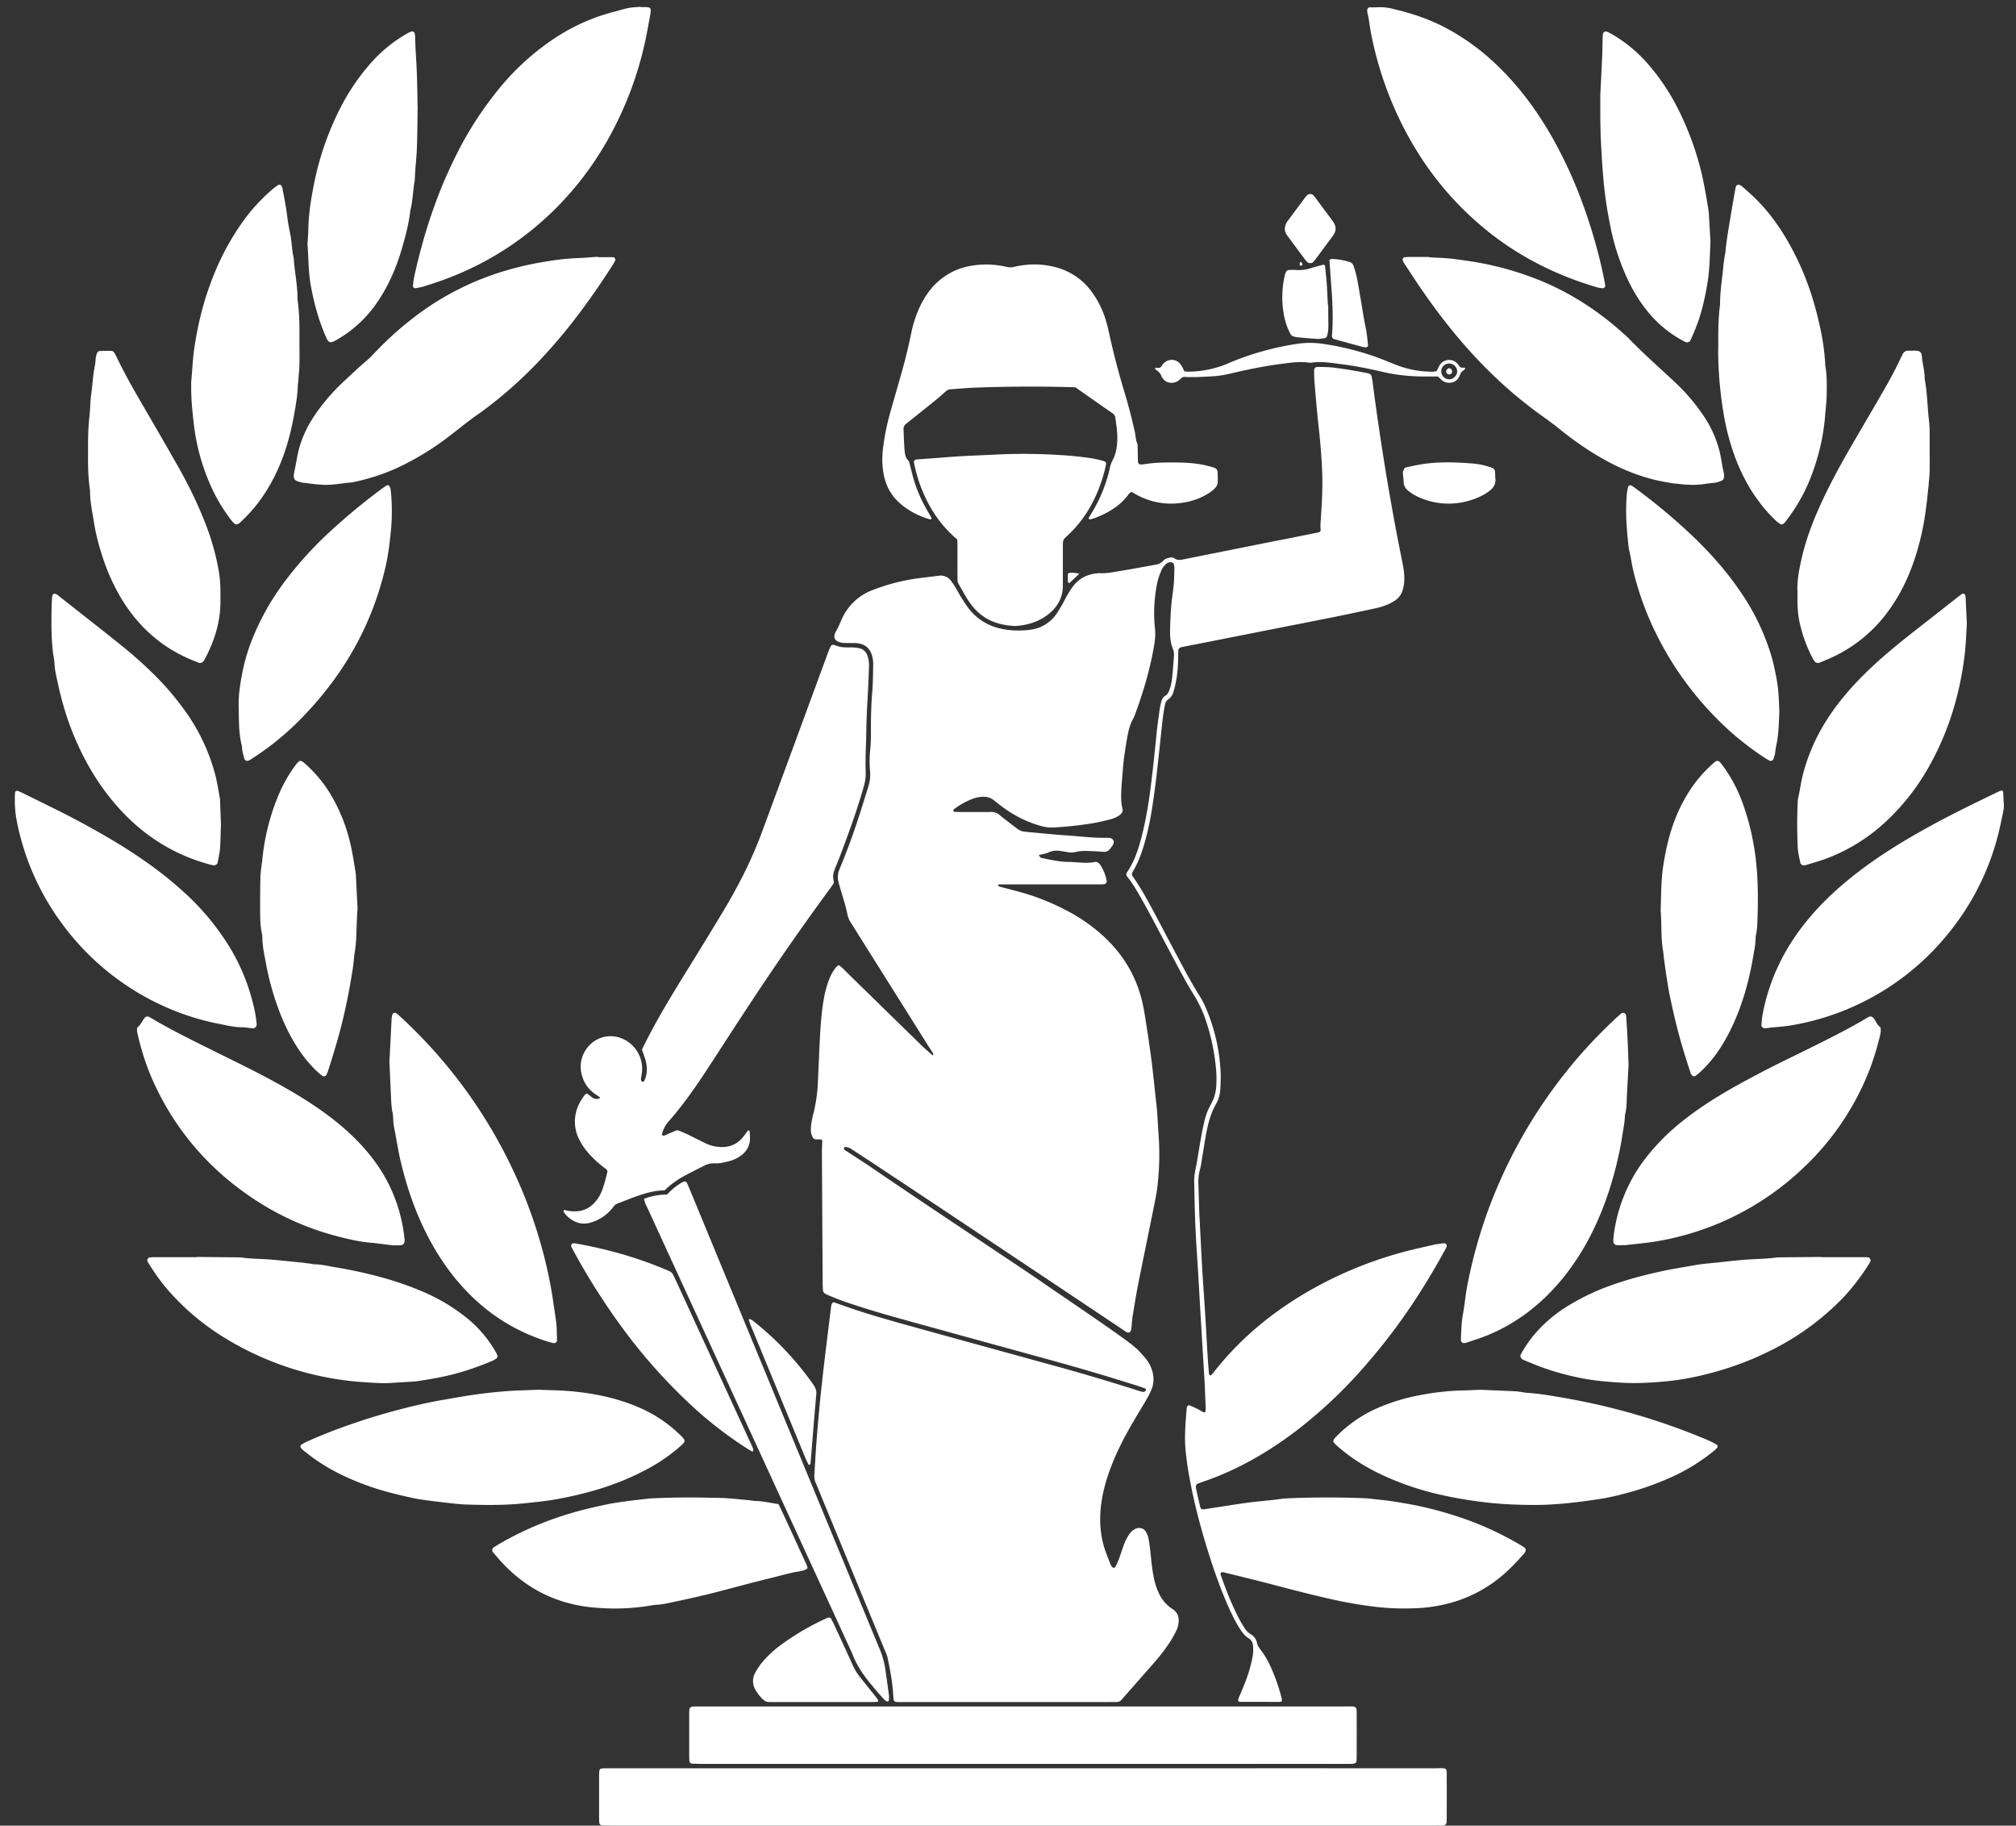 <svg xmlns="http://www.w3.org/2000/svg" width="74" height="67" viewBox="0 0 74 67"><rect x="0" y="0" width="74" height="67" fill="#333333" stroke="none"/><path fill="#fff" d="M55.971 56.806a2.895 2.895 0 00-.14-.092 11.647 11.647 0 00-2.103-.982 13.878 13.878 0 00-1.52-.434c-.34-.077-.683-.134-1.026-.189-.3-.047-.603-.074-.904-.11a2.811 2.811 0 00-.202-.014 33.467 33.467 0 00-2.765.002 3.089 3.089 0 00-.302.025c-.445.061-.894.09-1.34.154-.355.05-.71.11-1.065.162-.133.02-.266.044-.4.061-.09.012-.13-.013-.15-.093-.049-.207-.096-.416-.143-.624a.855.855 0 01-.012-.066c-.013-.088.01-.133.083-.161a4.27 4.27 0 01.19-.07c.34-.115.672-.25.999-.4.82-.377 1.584-.848 2.307-1.387a17.121 17.121 0 002.54-2.361 21.988 21.988 0 002.07-2.743c.347-.54.67-1.092.977-1.655.027-.05.058-.099.025-.157-.036-.06-.091-.047-.148-.037-.1.018-.201.022-.3.045-.47.106-.941.21-1.405.345-.919.268-1.804.618-2.653 1.06-1.576.82-2.95 1.888-4.048 3.296a1.668 1.668 0 01-.042.052c-.026.032-.076.055-.086.04-.012-.018-.029-.037-.03-.056a22.894 22.894 0 01-.05-.639c-.033-.55-.062-1.1-.096-1.65-.031-.505-.071-1.01-.1-1.514-.036-.618-.065-1.236-.097-1.853-.003-.068-.01-.135-.012-.202l-.035-1.146a1.61 1.61 0 01.053-.467c.041-.151.061-.308.087-.464.045-.266.083-.533.131-.798.075-.41.172-.813.385-1.18.096-.167.14-.356.15-.548.01-.191.02-.383.012-.573a6.75 6.75 0 00-.542-2.387 2.869 2.869 0 00-.215-.42c-.32-.503-.595-1.031-.875-1.557-.27-.506-.533-1.015-.805-1.52-.245-.455-.49-.911-.79-1.334-.018-.026-.023-.062-.035-.094.015-.032.026-.064.043-.092.17-.282.286-.585.383-.897.15-.484.252-.98.328-1.48.058-.377.11-.756.153-1.135.067-.57.124-1.14.186-1.71.032-.302.064-.604.128-.9a.283.283 0 01.122-.193.474.474 0 00.186-.274 3.92 3.92 0 00.102-.425c.052-.3.073-.603.072-.907 0-.067.004-.135.008-.202.002-.04.04-.084.082-.096.021-.005.042-.013.064-.017l1.092-.214 2.215-.438c.738-.146 1.477-.289 2.215-.438.54-.109 1.078-.222 1.615-.34.131-.028.26-.073.385-.123.093-.036.182-.086.267-.14a.688.688 0 00.297-.397c.024-.086.047-.174.053-.263a2.329 2.329 0 00-.035-.604c-.122-.617-.247-1.234-.358-1.853a96.014 96.014 0 01-.435-2.594 86.404 86.404 0 01-.326-2.303c-.009-.067-.022-.133-.034-.2a.158.158 0 00-.131-.135c-.43-.088-.862-.16-1.297-.212-.178-.02-.36-.019-.539-.023-.101-.002-.149.044-.148.138.001.135 0 .27.012.405.045.526.086 1.053.145 1.578.067.593.118 1.185.14 1.782.02.563-.015 1.123-.052 1.685-.008.123-.023.245-.006.369.009.066-.027.106-.09.119l-2.05.407c-.969.194-1.938.386-2.907.582-.115.023-.218.036-.32-.04-.055-.042-.126-.037-.195-.02-.078.018-.155.04-.209.102a.49.49 0 01-.325.157c-.044.005-.087.019-.132.026-.365.065-.73.134-1.095.193-.266.043-.53.104-.803.086-.022-.001-.045.002-.067.004-.365.034-.67.182-.894.476-.075.098-.14.204-.203.31-.068.117-.126.239-.193.356a5.447 5.447 0 01-.192.317 1.37 1.37 0 01-1.036.62c-.347.038-.695.03-1.04-.05a2.003 2.003 0 01-1.172-.741c-.102-.133-.19-.278-.28-.42-.066-.105-.122-.216-.186-.321a3.236 3.236 0 00-.166-.254.47.47 0 00-.469-.202c-.279.037-.558.067-.836.105a7.28 7.28 0 00-1.561.411 2.01 2.01 0 00-1.182 1.135c-.058.134-.114.268-.19.393a.541.541 0 00-.05.125.199.199 0 00.096.23.52.52 0 00.224.066c.09.004.18.004.27.005.078.002.158-.003.236.005.27.03.459.163.543.432.038.12.052.243.05.366-.007.326-.007.653-.034.977-.04.472-.051.943-.049 1.415.002.237-.002.473-.025.708a3.982 3.982 0 00-.009.775 1.48 1.48 0 01-.064.599c-.135.428-.265.858-.407 1.284a26.043 26.043 0 01-.648 1.737.712.712 0 00-.04.46c.024.098.052.195.08.292.093.313.196.622.258.943a.91.91 0 00.14.304l2.763 4.398c.077.124.16.244.237.368.009.014-.002.04-.006.06 0 .002-.022.004-.028-.001-.142-.128-.287-.252-.424-.385-.894-.871-1.785-1.744-2.678-2.616-.105-.102-.2-.213-.317-.294-.066.016-.103.058-.137.102a1.64 1.64 0 00-.24.443 3.874 3.874 0 00-.2.783c-.074.455-.106.915-.13 1.376-.026.516-.047 1.033-.07 1.55a5.767 5.767 0 01-.178 1.232c-.032.12-.054.241-.07.364-.012.088-.017.18-.008.268.006.065.036.13.062.19.018.043.06.07.104.078a.6.6 0 00.134.002c.047-.002.089.003.115.045-.005.147-.014.293-.013.439.008 1.597.017 3.194.027 4.79 0 .09.005.18.012.27a.14.14 0 00.069.11c.028.017.056.038.087.05.197.08.393.166.595.236.806.28 1.627.515 2.45.742 1.634.453 3.27.899 4.905 1.35a84.7 84.7 0 013.426 1.008c.096.031.19.065.286.098.03.011.05.063.028.084-.022.022-.055.05-.08.048a1.021 1.021 0 01-.195-.048 79.12 79.12 0 00-3.36-.991c-1.71-.472-3.423-.94-5.132-1.415-.877-.243-1.75-.495-2.604-.813-.031-.012-.065-.017-.096-.025-.067.042-.075.111-.083.178-.076.613-.152 1.227-.226 1.84-.031.257-.06.514-.089.771-.034.313-.07.626-.1.939-.04.436-.08.873-.114 1.31-.033.426-.056.853-.083 1.28a.665.665 0 00.055.327c.061.133.113.27.168.405l2.354 5.702c.039.094.086.186.107.284.09.417.169.838.202 1.264.033.419-.021.371.401.372h7.557c.079 0 .158-.003.236 0a.247.247 0 00.205-.096c.43-.49.865-.976 1.29-1.47.161-.187.307-.389.447-.592.095-.138.174-.289.252-.438a.887.887 0 00.09-.288c.032-.22-.021-.401-.215-.527a1.355 1.355 0 01-.502-.577 2.374 2.374 0 01-.173-.51c-.072-.32-.1-.644-.135-.968a6.798 6.798 0 00-.074-.534.895.895 0 00-.097-.25.29.29 0 00-.352-.12.568.568 0 00-.257.21 1.85 1.85 0 00-.222.453c-.058.158-.106.32-.165.478-.035.094-.082.184-.126.275-.017.035-.091.033-.115-.002-.019-.028-.043-.054-.055-.085-.066-.167-.135-.333-.194-.503-.219-.631-.235-1.276-.122-1.93.07-.4.187-.786.332-1.165.221-.58.507-1.127.82-1.66.148-.253.3-.502.448-.755.068-.116.133-.234.19-.356.119-.257.128-.522.037-.789a1.291 1.291 0 00-.25-.437 5.463 5.463 0 00-.304-.33 1.141 1.141 0 01-.08-.066c-.388-.35-3.005-2.1-3.445-2.413-.339-.242-4.49-2.988-6.34-4.26l-.793-.516c-.028-.018-.058-.035-.08-.059-.011-.01-.008-.037-.006-.056-.003-.004-.004-.007-.003-.008.063-.063.125 0 .188 0 .06 0 9.158 6.082 10.202 6.78.02.003.039.004.057.004.026 0 .064-.027.076-.052a.397.397 0 00.03-.13c.014-.134.02-.27.04-.403.066-.399.129-.799.207-1.195.186-.937.381-1.872.57-2.809.054-.275.113-.551.143-.83.067-.615.08-1.233.034-1.852-.029-.393-.04-.786-.086-1.177-.057-.492-.103-.984-.164-1.475a47.35 47.35 0 00-.187-1.301c-.047-.3-.09-.601-.158-.897-.22-.96-.709-1.766-1.432-2.431a6.332 6.332 0 00-1.294-.909 8.57 8.57 0 00-1.618-.665c-.29-.087-.586-.155-.878-.235-.03-.009-.085-.022-.058-.086h3.543c.101 0 .202 0 .303-.004.097-.004.14-.063.12-.157a1.732 1.732 0 00-.193-.501.668.668 0 00-.059-.082c-.045-.056-.104-.093-.176-.079-.246.05-.493.024-.74.008-.067-.004-.134-.01-.202-.01-.34 0-.669-.075-.999-.143a.128.128 0 01-.06-.026c-.023-.021-.037-.05-.059-.082.127-.034.253-.049.361-.1a.736.736 0 01.395-.056c.09.009.177.027.266.042.112.018.225.03.335 0 .155-.042.312-.041.469-.036.18.005.36.016.539.03a.263.263 0 00.24-.095c.042-.051.084-.105.119-.162.075-.126 0-.25-.15-.256a1.012 1.012 0 00-.067-.002c-.508.012-1.01-.057-1.515-.09-.437-.027-.873-.077-1.31-.114-.343-.03-.343-.028-.611-.235a49.953 49.953 0 01-.16-.124c-.107-.083-.22-.16-.319-.25a.506.506 0 00-.4-.134c-.068.006-.135.001-.203.001h-.877c-.067 0-.134-.004-.202-.007-.026 0-.044-.014-.043-.04.002-.02.01-.047.024-.058.217-.164.45-.294.706-.388.108-.04.218-.058.33-.065.162-.01.31.031.44.137.12.1.246.196.374.288.415.296.868.517 1.36.65.153.043.307.06.467.05.483-.03.964-.079 1.44-.16.21-.036.418-.087.625-.14a.942.942 0 00.335-.153c.076-.057.132-.132.106-.231-.058-.222-.054-.446-.044-.67.012-.248.036-.494.054-.74.029-.405.092-.805.163-1.203.043-.243.099-.485.224-.704.033-.058.054-.123.077-.186.285-.771.518-1.557.664-2.366.044-.242.084-.489.055-.738a5.363 5.363 0 01.044-1.479 2.45 2.45 0 01.183-.647.683.683 0 01.198-.268.245.245 0 01.157-.051c.042 0 .097.033.105.068.01.044.026.088.025.132-.005.202-.006.405-.023.606-.024.268-.072.535-.093.804-.024.302-.038.606-.043.909-.003.225.016.45.104.662a.569.569 0 01.037.265c-.02.28-.037.56-.071.84a1.637 1.637 0 01-.102.425c-.03.075-.065.146-.136.187-.096.057-.138.144-.16.245-.02.088-.043.175-.055.264-.042.312-.088.624-.118.937-.062.638-.13 1.275-.21 1.91-.071.547-.157 1.09-.285 1.627-.125.526-.274 1.044-.583 1.5a.126.126 0 00.004.157c.163.202.299.422.428.646.145.254.289.508.426.766.36.674.714 1.351 1.076 2.025.165.306.335.611.518.907.167.27.306.55.41.848a7.72 7.72 0 01.41 1.941c.014.168.013.338.004.506a1.51 1.51 0 01-.192.708 2.35 2.35 0 00-.251.66c-.06.251-.105.506-.15.76-.056.31-.097.622-.161.93-.033.155-.062.31-.058.467.012.562.02 1.124.045 1.685.025.562.067 1.123.1 1.684l.091 1.583.132 2.188.014.236c.014.314.028.629.04.943.002.056-.006.111-.009.165-.028.006-.054.02-.07.013-.08-.04-.155-.09-.235-.13a4.983 4.983 0 00-.276-.124c-.038-.016-.092.022-.1.066-.001.01-.007.021-.007.032-.036.494-.087.986-.046 1.482.033.393.093.781.166 1.168.147.785.344 1.557.575 2.322.23.764.487 1.52.806 2.252.122.278.251.553.41.812.1.163.208.32.377.424a.322.322 0 01.146.256c.01.11.013.225-.003.335-.02.144-.056.287-.092.428-.08.317-.202.62-.327.92-.03.073-.064.144-.095.217-.013.03-.02.064-.03.096-.009.024.025.07.052.07.495.001.99.003 1.484.002.021 0 .042-.013.074-.024-.005-.04-.005-.085-.016-.126a6.584 6.584 0 00-.402-1.143 3.235 3.235 0 00-.377-.637.555.555 0 01-.122-.237.465.465 0 00-.232-.317.727.727 0 01-.232-.24 3.475 3.475 0 01-.156-.26c-.29-.536-.508-1.101-.711-1.674-.011-.03-.015-.068.02-.09a.092.092 0 01.06-.014c.632.157 1.265.308 1.894.475.749.198 1.498.39 2.255.556.461.1.926.176 1.394.236a9.345 9.345 0 001.616.054 5.437 5.437 0 001-.142 4.988 4.988 0 001.742-.779c.445-.313.822-.697 1.175-1.107.014-.017.02-.04.031-.06.018-.032.005-.105-.023-.124z"/><path fill="#fff" d="M23.708 38.96c.058.245.05.49-.067.721-.007.014-.038.024-.056.021-.017-.002-.036-.02-.045-.037a.116.116 0 01-.013-.065c.01-.078.025-.155.036-.233a1.204 1.204 0 00-.754-1.263 1.08 1.08 0 00-.663-.042c-.563.143-.925.73-.81 1.302.065.322.225.585.495.777.055.039.113.073.167.113.014.01.017.036.026.054-.114.04-.22.03-.315-.052-.05-.043-.106-.081-.162-.123-.033.02-.07.03-.087.054-.064.092-.13.185-.18.284a1.44 1.44 0 00.003 1.39c.104.202.24.38.395.545a4.1 4.1 0 00.501.45c.044.033.099.057.118.133a5.487 5.487 0 01-.174.634 1.4 1.4 0 01-.304.52.946.946 0 01-.72.313 1.305 1.305 0 01-.367-.047c-.013-.004-.033.01-.05.017.007.023.008.048.02.065a.924.924 0 00.32.295.789.789 0 00.615.096 1.596 1.596 0 00.877-.59.325.325 0 01.155-.123c.23-.087.46-.181.692-.264.329-.117.663-.212 1.033-.22.221-.211.448-.377.695-.512.247-.134.498-.26.749-.386a.733.733 0 01.387-.093c.17.012.335-.028.5-.069a1.29 1.29 0 00.485-.225.77.77 0 00.32-.605c.002-.09-.008-.179-.013-.268-.001-.03-.016-.043-.044-.039-.01.002-.023.005-.028.012-.061.08-.115.166-.18.242a.947.947 0 01-.735.354 1.39 1.39 0 01-.56-.105c-.113-.047-.222-.107-.333-.161-.182-.088-.36-.186-.546-.263-.275-.113-.189-.106-.443-.005-.083.033-.164.072-.248.107a.103.103 0 01-.065.007c-.016-.006-.04-.034-.037-.046a1.07 1.07 0 01.221-.446c.47-.532.886-1.105 1.277-1.696.528-.796 1.04-1.603 1.567-2.4a100.48 100.48 0 013.132-4.516c.04-.054.076-.11.105-.152.003-.04.011-.065.005-.085-.055-.172-.009-.33.058-.49.117-.28.223-.564.329-.848.266-.716.52-1.436.725-2.173.043-.154.063-.305.06-.465a12.79 12.79 0 01.004-.876c.014-.281.015-.561.021-.842.012-.517.048-1.033.072-1.55.01-.224.017-.449.024-.673a1.005 1.005 0 00-.063-.364.388.388 0 00-.285-.262 1.447 1.447 0 00-.368-.031c-.158 0-.317-.002-.466-.058-.188-.07-.195-.054-.273.122-.041.093-.074.19-.108.284-.787 2.14-1.573 4.282-2.363 6.42-.124.338-.263.67-.411.998-.3.666-.65 1.308-1.026 1.935-.422.703-.852 1.402-1.284 2.1-.597.964-1.19 1.931-1.687 2.957.048.143.108.29.144.44zM52.619 64.897c-5.026-.002-10.052 0-15.078 0H22.193c-.034 0-.068.003-.101.006-.045.004-.088.042-.091.082-.004.045-.01.09-.01.134v1.653c0 .045.005.09.009.135.003.04.046.082.09.083.135.005.27.01.404.01h30.09l.337-.001c.033-.001.07 0 .1-.013.027-.011.062-.036.068-.061.014-.054.014-.111.015-.167 0-.461.004-.922 0-1.383-.005-.556.074-.478-.485-.478zM49.312 62.627h-23.54c-.102 0-.203 0-.304.002a.304.304 0 00-.099.018c-.03.011-.057.034-.061.072-.005.044-.01.09-.01.134v1.652c0 .045.005.09.01.134.003.04.046.083.09.085.123.006.246.011.37.011h23.776c.045 0 .09-.003.134-.006.062-.004.113-.048.115-.102.003-.09.006-.18.006-.27 0-.415.003-.831 0-1.247-.005-.544.07-.483-.487-.483zM22.53 9.657a.983.983 0 00.05-.087c.024-.048-.016-.13-.068-.13-.19-.003-.382-.001-.572-.001v-.015c-.258.017-.516.041-.774.05-.472.018-.937.088-1.402.171-.42.076-.832.177-1.241.298a10.27 10.27 0 00-2.984 1.45 12.27 12.27 0 00-1.754 1.521c-.109.113-.216.23-.336.33-.286.237-.55.496-.823.748-.347.322-.66.674-.94 1.055-.37.504-.645 1.051-.767 1.669-.037.187-.067.375-.108.561-.073.336-.007.365.29.436.031.007.066.007.1.01.122.016.244.034.367.047.1.01.2.017.302.022.35.015.692-.061 1.04-.086a7.648 7.648 0 001.692-.544 10.283 10.283 0 002-1.24c.327-.256.65-.516.993-.752.148-.102.29-.213.432-.323 1.117-.864 2.084-1.878 2.957-2.984a26.73 26.73 0 001.547-2.206zM51.715 9.43c-.056.001-.112.008-.167.013-.037.004-.075.07-.061.105.012.03.023.063.04.09.066.105.136.207.203.31.728 1.125 1.524 2.195 2.44 3.175.74.79 1.542 1.505 2.423 2.134.21.15.419.302.62.464.543.438 1.11.84 1.724 1.174a7.5 7.5 0 001.677.684c.228.06.46.101.692.143.132.024.267.032.401.047.269.029.538.037.807 0 .122-.017.244-.034.367-.045a.912.912 0 00.323-.088.131.131 0 00.075-.105.492.492 0 00-.002-.167c-.068-.272-.094-.552-.164-.825a4.11 4.11 0 00-.563-1.252 7.137 7.137 0 00-1.09-1.28c-.557-.522-1.133-1.024-1.663-1.574a1.942 1.942 0 00-.073-.07c-.947-.88-2.006-1.586-3.205-2.075a11.366 11.366 0 00-1.73-.544c-.471-.11-.948-.178-1.426-.24-.3-.038-.605-.042-.907-.061V9.43h-.741zM33.045 18.482c.319.277.689.46 1.092.58.016.004.039-.015.059-.023-.002-.011 0-.024-.006-.033a5.085 5.085 0 00-.115-.204 5.17 5.17 0 01-.56-1.295c-.045-.162-.083-.327-.126-.49-.011-.042-.022-.092-.051-.12-.106-.104-.123-.24-.134-.372-.021-.258-.028-.516-.039-.775-.003-.084.033-.147.101-.2.36-.287.72-.575 1.078-.865.13-.106.256-.22.383-.33a.25.25 0 01.15-.067c.326-.023.65-.053.976-.064a53.784 53.784 0 013.623-.01c.072.052.127.092.182.13l1.077.754c.046.032.097.058.136.097.03.03.06.073.066.113.042.3.09.6.072.906-.015.237-.055.468-.171.68a1.08 1.08 0 00-.1.284 5.423 5.423 0 01-.72 1.734c-.025.037-.043.078-.064.117.022.014.041.037.054.033a1.74 1.74 0 00.225-.067c.477-.19.906-.446 1.21-.877.018-.025.051-.04.086-.067.058.032.116.062.173.096a2.635 2.635 0 001.659.31c.325-.041.635-.14.922-.305.117-.068.228-.144.32-.244a.318.318 0 00.095-.21 5.356 5.356 0 00-.003-.371c-.005-.086-.052-.14-.14-.167a4.233 4.233 0 00-.457-.113c-.378-.069-.76-.075-1.141-.074-.27 0-.541.007-.808.043-.424.057-.373.07-.385-.334l-.006-.303c-.001-.033.001-.07-.012-.1-.06-.136-.06-.284-.09-.427a20.835 20.835 0 00-.402-1.53 28.358 28.358 0 01-.483-1.824c-.05-.23-.099-.461-.164-.688a3.402 3.402 0 00-.524-1.087 2.366 2.366 0 00-1.302-.907c-.228-.063-.46-.1-.697-.11a3.344 3.344 0 00-.869.09.59.59 0 01-.264 0 3.268 3.268 0 00-1.304-.042 2.412 2.412 0 00-1.524.912c-.132.17-.241.352-.335.544a4.2 4.2 0 00-.334.987c-.1.484-.214.965-.348 1.44-.137.487-.279.972-.416 1.458a8.801 8.801 0 00-.277 1.352c-.04.326-.037.65.026.973.082.423.28.78.606 1.062zM63.013 53.018c-.109-.058-.216-.12-.33-.167a24.068 24.068 0 00-5.248-1.543c-.465-.08-.928-.165-1.4-.192-.056-.003-.11-.017-.166-.025-.078-.01-.156-.026-.234-.03-.415-.02-.83-.036-1.287-.056-.23.008-.498.022-.768.028a9.235 9.235 0 00-1.403.159c-.5.089-.984.226-1.452.417a4.861 4.861 0 00-1.673 1.109c-.032.032-.06.067-.088.102-.027.033-.028.096-.001.125.038.04.076.082.117.119.474.42 1.006.756 1.575 1.029.711.34 1.452.592 2.222.765a15.5 15.5 0 001.658.28c.57.066 1.142.09 1.716.094.812.006 1.614-.09 2.414-.21a8.35 8.35 0 00.922-.195 10.492 10.492 0 001.868-.663 7.016 7.016 0 001.45-.912c.044-.035.083-.076.122-.116.03-.031.024-.097-.014-.118zM20.432 55.02a13.12 13.12 0 001.538-.366 9.921 9.921 0 001.83-.76 6.464 6.464 0 001.186-.827c.042-.037.08-.078.118-.119.028-.03.03-.093.005-.125a1.335 1.335 0 00-.11-.127 4.965 4.965 0 00-1.648-1.086c-.753-.311-1.544-.471-2.35-.548-.425-.04-.853-.042-1.226-.059-.435.019-.818.025-1.198.054-.391.03-.781.072-1.17.128-.411.059-.819.135-1.228.205a17.28 17.28 0 00-1.085.231 23.3 23.3 0 00-1.907.546c-.65.215-1.29.458-1.915.737-.07.031-.138.072-.206.111-.039.023-.048.087-.021.119.021.025.04.054.066.075.096.077.194.154.292.228.67.505 1.42.855 2.21 1.13.413.143.836.25 1.262.348.197.046.395.088.595.118.3.045.6.081.901.115.246.028.492.06.738.068.697.021 1.393.031 2.088-.04.413-.042.828-.082 1.235-.156zM15.159 10.495c-.005.04.044.089.086.082.088-.015.177-.027.262-.052.345-.103.685-.217 1.02-.348a11.203 11.203 0 003.093-1.819c1.38-1.146 2.425-2.55 3.173-4.178.437-.952.756-1.943.952-2.973.042-.22.083-.441.123-.662.049-.261.016-.289-.252-.284h-.1L23.513.25c-.145.013-.292.015-.434.042-.164.03-.325.085-.488.126a7.228 7.228 0 00-2.236.988 9.172 9.172 0 00-2.039 1.852 12.92 12.92 0 00-1.598 2.49c-.702 1.404-1.18 2.885-1.515 4.414-.024.11-.032.222-.045.333zM50.314 1.163c.066.354.15.704.245 1.05a12.81 12.81 0 001.375 3.209 11.537 11.537 0 002.8 3.162c1.168.909 2.472 1.544 3.886 1.96.064.02.132.026.199.035.054.008.113-.052.104-.103-.071-.41-.165-.814-.27-1.216a19.32 19.32 0 00-.552-1.767 16.13 16.13 0 00-1.24-2.65c-.552-.934-1.204-1.79-1.999-2.533a8.355 8.355 0 00-1.803-1.292c-.6-.317-1.237-.528-1.895-.684a1.844 1.844 0 00-.657-.064h-.243c-.031 0-.08.063-.079.097.002.033 0 .068.008.1.058.23.078.465.121.696zM68.578 46.146a2.321 2.321 0 00-.168-.008h-1.55v-.008l-1.449.014c-.09.001-.18.002-.269.014-.279.037-.56.043-.84.058-.18.01-.359.024-.538.041-.212.02-.424.045-.636.068-.3.033-.604.052-.902.104-.442.078-.884.148-1.323.245-.58.13-1.154.28-1.715.48a8.312 8.312 0 00-1.668.793 5.096 5.096 0 00-1.283 1.13 4.55 4.55 0 00-.407.619c-.042.074-.014.155.064.197.03.016.06.03.092.043l.373.152c.553.223 1.126.38 1.71.495.485.095.977.133 1.471.163.552.033 1.101-.003 1.648-.054a9.677 9.677 0 001.423-.253c.82-.202 1.608-.487 2.363-.865a9.576 9.576 0 002.66-1.928 7.76 7.76 0 001-1.31c.01-.018.017-.04.026-.061.016-.039-.038-.126-.082-.13zM13.477 50.734c.157.009.314.02.471.026.09.003.18.004.27 0 .235-.012.47-.026.706-.041.135-.009.27-.012.403-.032.477-.071.952-.152 1.418-.28.466-.127.92-.289 1.362-.48.04-.018.077-.046.113-.07.032-.022.05-.09.036-.122-.014-.03-.027-.06-.043-.09a4.439 4.439 0 00-1.082-1.279 6.87 6.87 0 00-1.739-1.015 11.856 11.856 0 00-1.497-.502 16.071 16.071 0 00-1.51-.327c-.288-.047-.573-.12-.867-.124-.033 0-.066-.013-.1-.018-.133-.017-.266-.035-.4-.05-.089-.01-.178-.017-.268-.026-.29-.028-.58-.061-.872-.082-.324-.024-.65-.022-.974-.067-.089-.012-.18-.01-.27-.011L7.22 46.13v.008H5.635c-.055.001-.11.01-.165.018-.034.005-.072.077-.061.109.007.02.01.044.022.062.22.354.455.696.728 1.01a8.984 8.984 0 001.877 1.63 11.197 11.197 0 005.441 1.767zM9.487 44.114a10.137 10.137 0 002.954 1.273c.412.106.829.202 1.256.228.045.003.09.012.134.018l.61.072h.161c.213 0 .267-.05.245-.258a5.987 5.987 0 00-.148-.826 5.697 5.697 0 00-.903-1.943c-.448-.627-.996-1.155-1.602-1.626-.65-.504-1.351-.928-2.07-1.323-.767-.422-1.556-.801-2.34-1.19-.764-.379-1.53-.756-2.263-1.192a.934.934 0 00-.06-.032c-.046-.024-.115-.005-.15.039-.092.112-.143.253-.26.348-.02.017-.02.063-.022.096a.385.385 0 00.01.1c.15.67.36 1.32.654 1.94.847 1.796 2.123 3.212 3.794 4.276zM68.773 37.366c-.046-.057-.12-.078-.18-.044-.146.083-.29.17-.437.252-.774.434-1.573.818-2.368 1.21a41.65 41.65 0 00-2.209 1.15c-.634.364-1.25.754-1.821 1.212a7.785 7.785 0 00-1.513 1.574 5.824 5.824 0 00-1.019 2.677c-.006.055-.005.112-.005.168 0 .067.057.128.128.132.078.003.157 0 .304 0 .366-.04.801-.08 1.234-.154a10.245 10.245 0 005.228-2.607 9.89 9.89 0 002.405-3.418c.21-.496.369-1.01.495-1.535a.983.983 0 00.021-.2c.001-.032-.007-.077-.028-.093-.113-.085-.152-.22-.235-.324zM14.413 40.849c.017.076.015.156.022.234.006.079.004.159.02.235.088.429.149.863.25 1.29.206.878.489 1.729.885 2.54.442.904 1.003 1.728 1.73 2.433a6.885 6.885 0 002.946 1.702c.021.006.045.005.067.008.054.007.115-.042.113-.097-.01-.247-.003-.497-.04-.74-.074-.5-.137-1.001-.24-1.497a17.479 17.479 0 00-1.35-4.047 18.095 18.095 0 00-4.212-5.68c-.024-.021-.054-.037-.082-.055-.029-.019-.107.01-.115.043-.01.043-.026.086-.029.13-.016.27-.028.539-.042.808l-.042.82.057 1.236c.01.213.013.426.062.637zM53.752 49.29c.022-.004.045-.003.066-.01.223-.076.448-.146.668-.23 1.158-.45 2.105-1.19 2.886-2.147a9.057 9.057 0 001.126-1.793c.358-.74.623-1.513.822-2.31.087-.348.162-.698.217-1.054.04-.266.101-.529.108-.8 0-.022.004-.045.01-.066.054-.198.05-.4.059-.602a1992.35 1992.35 0 01.064-1.186c-.01-.317-.016-.542-.027-.766-.012-.27-.029-.539-.045-.807a5.596 5.596 0 00-.021-.268c-.008-.063-.112-.105-.16-.067a.543.543 0 00-.053.042 17.782 17.782 0 00-2.088 2.24 18.23 18.23 0 00-2.725 4.855 18.005 18.005 0 00-.816 2.946c-.057.32-.084.646-.144.966-.054.29-.059.58-.074.872a.837.837 0 00.005.1c.003.053.064.095.122.085zM63.24 15.013c.073.478.178.949.326 1.409a6.98 6.98 0 00.707 1.56c.264.422.572.807.934 1.146.049.046.107.08.164.115.015.009.044.002.062-.006.065-.028.103-.085.143-.14a6.493 6.493 0 00.939-1.705c.261-.71.429-1.44.483-2.196.004-.067.014-.134.02-.201.012-.168.03-.336.033-.504.005-.348.014-.697-.047-1.043-.006-.033-.006-.067-.007-.1a8.605 8.605 0 00-.233-1.53c-.202-.89-.5-1.748-.92-2.56-.375-.723-.822-1.394-1.405-1.967-.152-.15-.313-.29-.472-.433-.033-.03-.074-.05-.112-.072-.045-.027-.12.007-.135.06a1.245 1.245 0 00-.023.098c-.06.331-.118.663-.173.995-.07.432-.149.863-.189 1.3-.004.044-.016.087-.023.132-.017.11-.037.222-.047.333-.044.481-.127.96-.128 1.444a.543.543 0 01-.005.067c-.06.47-.063.942-.06 1.444-.017.77.047 1.564.168 2.354zM7.06 15.06c.033.325.065.648.123.97a7.71 7.71 0 00.58 1.858c.202.44.452.853.752 1.235.034.043.078.08.121.114.014.01.043.011.063.006.067-.017.115-.067.164-.113.321-.301.602-.636.844-1.004.59-.899.914-1.896 1.095-2.945.06-.343.123-.686.13-1.036 0-.034.009-.067.011-.1.017-.213.04-.426.047-.639.008-.258.002-.517.002-.775 0-.517.01-1.035-.06-1.549a1.324 1.324 0 01-.012-.168c-.004-.485-.108-.96-.139-1.442-.073-.307-.068-.625-.137-.933a7.823 7.823 0 01-.114-.698c-.04-.312-.106-.62-.162-.928-.005-.032-.023-.062-.036-.093-.014-.036-.08-.057-.114-.035-.056.038-.113.074-.164.117-.442.37-.828.79-1.162 1.261-.737 1.04-1.22 2.194-1.529 3.424a13.03 13.03 0 00-.225 1.156c-.066.423-.077.85-.12 1.275-.003.033 0 .067 0 .1-.004.315.012.629.043.943zM73.547 29.427l-.018-.37c-.001-.025-.051-.054-.077-.044-.04.017-.083.033-.123.053-.808.39-1.616.782-2.405 1.212-.989.537-1.947 1.12-2.835 1.815-.638.5-1.23 1.05-1.747 1.679-.837 1.017-1.399 2.163-1.643 3.46-.024.132-.033.267-.046.401-.004.033.05.09.085.095.022.005.044.014.065.01.311-.047.625-.05.937-.106a9.417 9.417 0 005.861-3.48 9.387 9.387 0 001.858-4.03c.046-.227.121-.455.088-.695zM8.045 37.577c.297.058.593.134.903.124.109.013.22.028.332.038.078.007.148-.07.142-.152a4.785 4.785 0 00-.144-.794 7.36 7.36 0 00-.802-1.955 9.253 9.253 0 00-1.78-2.145c-.718-.65-1.506-1.208-2.33-1.715a31.154 31.154 0 00-2.392-1.31c-.392-.196-.786-.387-1.179-.58-.04-.02-.081-.036-.123-.054-.062-.027-.116.001-.12.063-.02.35-.003.698.065 1.04a9.317 9.317 0 001.658 3.759 9.443 9.443 0 003.817 3.067c.629.279 1.28.482 1.953.614zM23.969 58.91a.703.703 0 01.1-.012c.248-.01.489-.072.73-.122a34.322 34.322 0 001.767-.415c.595-.158 1.191-.317 1.79-.462.337-.082.67-.186 1.016-.234.065-.01.13-.035.192-.058.028-.01.05-.034.08-.055-.015-.05-.023-.094-.041-.134-.34-.732-.668-1.471-1.027-2.218-.29-.042-.552-.105-.823-.113-.09-.002-.178-.02-.268-.03-.268-.025-.536-.054-.805-.072-.201-.014-.404-.012-.606-.018a30.418 30.418 0 00-2.122.021c-.078.003-.157.013-.235.022-.267.03-.536.058-.802.096-.2.028-.4.057-.597.097-.34.07-.68.146-1.016.235-.717.191-1.412.44-2.083.756-.375.178-.742.372-1.094.593-.06.037-.077.124-.033.176.124.145.247.291.379.43.948.997 2.114 1.53 3.484 1.616a8.055 8.055 0 002.014-.1zM3.295 17.93c.007.045.01.09.01.135.004.372.087.736.143 1.102a7.5 7.5 0 00.257 1.08 7.61 7.61 0 00.733 1.695c.633 1.055 1.503 1.836 2.65 2.298.073.029.145.06.219.087.042.016.125-.013.153-.05.013-.017.028-.034.039-.053.347-.64.573-1.316.591-2.051.005-.19.002-.382 0-.573a4.332 4.332 0 00-.07-.702 8.974 8.974 0 00-.516-1.774c-.265-.67-.58-1.315-.933-1.942-.408-.724-.826-1.442-1.244-2.16-.373-.64-.744-1.282-1.062-1.952-.02-.04-.041-.08-.065-.118-.025-.039-.06-.073-.106-.074a7.637 7.637 0 00-.437.005c-.046.002-.08.041-.097.084a.769.769 0 00-.044.162c-.013.088-.01.18-.029.267-.075.365-.09.736-.142 1.103-.034.244-.03.494-.058.739-.05.437-.058.874-.054 1.32-.004.454-.004.914.062 1.372zM65.978 21.688c.003.09 0 .18 0 .27 0 .292.014.58.076.87.102.476.267.926.494 1.355.016.03.036.056.056.084a.16.16 0 00.181.054c.073-.028.146-.06.218-.09a5.303 5.303 0 002.386-1.911c.444-.63.753-1.327.972-2.063.13-.44.233-.887.3-1.345.042-.3.084-.6.109-.902.005-.067.017-.134.022-.201.014-.18.033-.359.038-.538.006-.236.001-.472.001-.708s.002-.472-.001-.708a3.74 3.74 0 00-.022-.404c-.063-.513-.06-1.032-.16-1.542.007-.283-.083-.554-.103-.834-.01-.146-.08-.201-.218-.205-.09-.003-.18.002-.27-.001-.116-.004-.189.053-.23.158-.013.031-.033.06-.047.09-.199.428-.422.843-.66 1.251a332.35 332.35 0 01-1 1.717c-.368.63-.729 1.265-1.051 1.92-.393.797-.737 1.613-.936 2.484-.09.394-.169.79-.155 1.199zM2.001 24.349c.008.238.067.467.115.696.15.703.355 1.39.638 2.054.387.905.886 1.74 1.537 2.48.945 1.077 2.101 1.813 3.493 2.17.022.005.045.005.067.008.049.005.125-.038.134-.083.033-.176.076-.352.09-.53.022-.28.023-.56.036-.89l-.035-.895a.482.482 0 00-.006-.067c-.062-.33-.11-.665-.204-.988a7.168 7.168 0 00-.893-1.953 10.013 10.013 0 00-1.33-1.606 15.623 15.623 0 00-1.235-1.096c-.763-.61-1.533-1.212-2.301-1.817-.025-.02-.06-.03-.09-.043-.021-.009-.076.02-.083.043-.009.032-.023.064-.024.097-.008.157-.016.314-.018.471-.007.529-.01 1.057.057 1.582.016.123.049.244.052.367zM67.657 25.592a7.97 7.97 0 00-.9 1.34 6.88 6.88 0 00-.597 1.568c-.064.263-.094.53-.157.793-.016.064-.015.134-.018.2-.023.529-.02 1.056.002 1.584.008.203.06.4.098.597.008.045.084.088.133.083.023-.003.046-.002.067-.008.236-.073.474-.139.706-.222a6.595 6.595 0 002.297-1.436 8.253 8.253 0 001.554-2.023c.421-.759.738-1.559.962-2.399.144-.544.246-1.094.313-1.65.045-.368.053-.74.079-1.133l-.046-.987c-.001-.021-.013-.043-.018-.064-.01-.038-.076-.062-.111-.038-.037.025-.074.05-.11.078l-1.033.812c-.575.45-1.155.894-1.706 1.373-.543.474-1.059.973-1.515 1.532zM58.89 6.912c.053.493.135.98.234 1.463.104.505.254 1 .448 1.48.241.599.55 1.156.968 1.65.369.434.806.78 1.312 1.041.078.04.165.015.2-.06.166-.357.306-.723.41-1.103.092-.336.16-.677.216-1.02.08-.49.082-.985.106-1.478.002-.045-.004-.09-.006-.135l-.045-.774c-.004-.079-.005-.158-.017-.235-.095-.588-.19-1.174-.352-1.75a10.915 10.915 0 00-.805-2.065 7.927 7.927 0 00-1.01-1.51 5.223 5.223 0 00-1.417-1.182c-.049-.027-.1-.05-.15-.073-.062-.027-.14.024-.146.096a2.759 2.759 0 00-.009.168c-.006.224-.008.45-.018.674-.02.46-.045.92-.068 1.38 0 .574-.004 1.147.024 1.72.029.572.062 1.143.124 1.713zM11.405 10.46c.118.654.288 1.29.557 1.9.103.235.165.242.376.124a4.47 4.47 0 001.52-1.407c.416-.609.699-1.28.903-1.983.131-.452.25-.91.303-1.38.094-.36.09-.735.162-1.099.007-.393.062-.784.076-1.176.018-.494.02-.989.028-1.488-.012-.512-.015-1.03-.042-1.545-.018-.348-.043-.696-.05-1.044-.006-.224-.069-.257-.27-.145a5.21 5.21 0 00-1.378 1.122 7.833 7.833 0 00-1.108 1.645c-.46.906-.783 1.858-.974 2.857-.102.53-.185 1.062-.191 1.604-.002.123-.014.246-.02.37-.004.067-.013.135-.008.202.041.48.03.964.116 1.443zM13.06 32.057c-.075-.442-.136-.887-.257-1.32a6.22 6.22 0 00-.734-1.692 4.886 4.886 0 00-.899-1.043c-.025-.021-.054-.04-.081-.06-.033-.023-.098-.02-.125.008-.031.032-.065.063-.091.098-.28.37-.504.77-.677 1.199a8.139 8.139 0 00-.568 2.311c-.007.078-.023.156-.031.234-.015.134-.036.268-.038.402a47.65 47.65 0 00-.01 1.314c.002.246.01.494.061.738.014.065.02.133.02.2.007.305.076.602.13.899.085.464.201.92.35 1.368.218.652.495 1.276.883 1.846.216.317.462.608.754.859.033.029.072.053.109.078.027.018.103-.006.12-.038.019-.04.04-.08.054-.122.145-.447.284-.897.409-1.35.223-.813.387-1.637.515-2.469.03-.2.04-.403.072-.602a4.39 4.39 0 00.051-.536c.01-.314.024-.629.036-.943h.009v-.134a623.788 623.788 0 00-.062-1.245zM63.233 28.096c-.026-.035-.053-.072-.082-.106-.061-.074-.135-.085-.204-.027-.257.22-.49.461-.697.73a5.6 5.6 0 00-.789 1.441c-.168.442-.28.9-.363 1.364-.046.253-.084.51-.1.767-.025.37-.028.74-.042 1.162.046.475-.001 1.006.098 1.528.01.055.009.112.016.168l.073.533c.01.078.024.156.037.233.039.232.07.466.12.695.106.494.216.986.35 1.473.123.443.26.881.404 1.317.01.031.032.059.05.087.019.032.09.051.119.03.045-.032.091-.064.133-.101.47-.416.82-.921 1.105-1.474.439-.856.708-1.768.875-2.71.047-.266.103-.53.108-.8 0-.045.01-.09.019-.134.038-.2.045-.402.05-.604.004-.146.008-.292.01-.438.011-.787-.025-1.57-.174-2.346a8.786 8.786 0 00-.413-1.489 5.302 5.302 0 00-.703-1.299z"/><path fill="#fff" d="M40.6 17.036c.008-.042-.022-.096-.06-.108a4.214 4.214 0 00-.693-.14 13.77 13.77 0 00-.972-.09 20.834 20.834 0 00-2.425-.01c-.572.027-1.145.045-1.716.093-.358.03-.717.053-1.075.08-.086.006-.122.053-.106.133.045.231.105.46.18.683.27.79.685 1.487 1.316 2.044.025.023.051.045.09.078.01.217.005.408.005.599.001.28 0 .561.002.842 0 .055.002.119.028.164.16.283.308.574.511.831.407.516.96.716 1.594.74.41-.03.797-.137 1.135-.381.387-.28.612-.65.6-1.141V20.071c0-.068 0-.135.008-.202a.196.196 0 01.04-.09c.027-.036.061-.066.094-.096.604-.551 1.008-1.229 1.268-1.998.072-.213.132-.429.176-.649zM64.947 27.913c.05.027.126.001.144-.046.008-.021.012-.043.022-.064.06-.136.051-.286.084-.428.094-.409.097-.824.116-1.238-.013-.44-.028-.876-.117-1.31-.045-.219-.086-.44-.146-.655a8.454 8.454 0 00-1.183-2.483c-.476-.7-1.034-1.33-1.638-1.92a21.855 21.855 0 00-2.273-1.904c-.027-.02-.057-.034-.087-.05-.032-.02-.098.01-.106.05-.018.087-.039.175-.047.264-.061.664-.004 1.324.068 1.984.001.01.002.022.005.033.068.25.095.507.154.759.16.68.383 1.338.669 1.973a11.873 11.873 0 002.298 3.386 10.644 10.644 0 001.864 1.546c.056.037.115.07.173.103zM14.361 19.343a7.64 7.64 0 00.003-1.112 3.603 3.603 0 00-.031-.302c-.005-.031-.026-.06-.04-.09-.01-.023-.065-.04-.088-.027-.028.016-.06.03-.086.05a22.558 22.558 0 00-2.08 1.717 13.534 13.534 0 00-1.619 1.805 9.33 9.33 0 00-1.14 2.02 6.997 6.997 0 00-.372 1.222c-.1.484-.167.975-.144 1.365.003.524.007.94.105 1.348.01.043.016.089.018.133.005.114.044.22.07.329.035.15.13.14.224.085.039-.022.076-.049.113-.073a10.176 10.176 0 001.675-1.356c1.566-1.57 2.652-3.414 3.166-5.583.12-.505.18-1.017.226-1.531zM32.488 61.204a2.937 2.937 0 00-.209-.708c-1.43-3.455-2.858-6.911-4.285-10.367l-2.649-6.414a12.737 12.737 0 00-.134-.31c-.017-.037-.08-.057-.115-.039-.03.015-.06.03-.09.047a2.206 2.206 0 00-.52.427 2.38 2.38 0 00-.845.157c.022.152.089.258.14.37l7.5 16.314c.163.438.423.817.723 1.17.05.06.098.122.15.182a19 19 0 00.313.352c.022.023.054.038.082.056.023.015.078-.01.079-.035.002-.067.01-.136.001-.201-.044-.334-.093-.668-.14-1.001zM24.822 47.022a10.488 10.488 0 00-.117-.243.25.25 0 00-.116-.117c-.04-.02-.08-.038-.122-.056a14.848 14.848 0 00-2.036-.689 16.534 16.534 0 00-1.346-.29c-.03-.005-.065.01-.092.026-.03.016-.034.083-.013.123a24.747 24.747 0 001.906 3.014 19.998 19.998 0 002.488 2.784 14.405 14.405 0 002.076 1.604c.055.036.115.065.184.103.006-.047.02-.082.01-.109-.03-.084-.07-.164-.108-.246l-2.714-5.904z"/><path fill="#fff" d="M28.062 62.414c.033.026.08.04.121.046.055.009.112.005.168.005h3.67c.067 0 .134-.005.211-.007-.007-.04-.002-.078-.018-.099-.216-.273-.434-.543-.651-.815a2.14 2.14 0 01-.275-.46c-.22-.49-.448-.98-.674-1.468-.032-.07-.07-.14-.106-.209-.02-.037-.076-.054-.118-.037l-.031.011a9.398 9.398 0 00-1.685.98 4.13 4.13 0 00-.624.562 2.376 2.376 0 00-.328.466.627.627 0 00.016.641c.085.147.191.278.324.384zM53.21 13.341a.297.297 0 01.278.28.303.303 0 01-.295.3.3.3 0 01-.292-.301.293.293 0 01.31-.279zm-10.792.217c.09.066.176.134.214.248.017.05.06.094.097.136a.282.282 0 00.14.085.43.43 0 00.41-.075c.053-.04.09-.102.178-.121.32.022.656 0 .992-.017.237-.011.47-.046.7-.1.59-.14 1.184-.265 1.785-.346.366-.05.734-.111 1.107-.06a.363.363 0 00.1.002c.363-.055.72.008 1.075.053.512.064 1.02.164 1.523.282.45.105.907.16 1.368.17.225.006.45.001.673.001.054.051.102.098.151.142.154.137.465.124.595-.074.042-.065.07-.14.105-.21.035-.071.141-.077.151-.17-.022-.004-.044-.012-.066-.01-.06.008-.108-.003-.147-.055-.033-.045-.066-.092-.108-.128a.408.408 0 00-.615.09c-.042.067-.071.14-.109.217-.042.008-.085.023-.129.023a3.667 3.667 0 01-1.256-.21 8.831 8.831 0 01-.345-.136 10.145 10.145 0 00-2.427-.673 3.225 3.225 0 00-.941-.007 10.35 10.35 0 00-2.616.745 3.75 3.75 0 01-1.378.28c-.055.002-.11-.007-.168-.011-.046-.086-.08-.17-.13-.241a.402.402 0 00-.593-.088.426.426 0 00-.11.125c-.05.093-.124.08-.203.07a.042.042 0 00-.028.008c-.023.019-.02.037.005.055zM29.855 50.816a11.064 11.064 0 00-2.213-2.34c-.034-.028-.075-.046-.115-.067-.006-.003-.02 0-.027.005-.007.007-.017.021-.015.028.026.075.05.149.08.221l.899 2.178 1.09 2.644c.035.083.075.163.112.244.011.026.03.04.053.027a.075.075 0 00.032-.048c.007-.044.008-.09.012-.134l.106-1.309c.027-.33.056-.66.09-1.048l.002-.025c.022-.142-.025-.258-.106-.376zM29.959 51.217l.001-.02M52.146 17.044c-.188.032-.373.076-.568.116-.058.077-.087.137-.082.208.009.112.022.223.027.335a.395.395 0 00.15.29c.136.12.292.208.458.277a2.661 2.661 0 001.842.09c.248-.074.482-.18.69-.336.155-.116.248-.256.227-.458-.01-.089-.004-.18-.015-.268-.006-.057-.04-.1-.098-.124a2.64 2.64 0 00-.82-.17c-.605-.046-1.21-.061-1.811.04zM47.226 11.932c.034.107.086.207.133.31.03.065.087.1.156.115.033.008.066.018.1.02.246.022.492.046.738.06.089.004.179-.014.267-.027a.116.116 0 00.093-.086c.036-.12.047-.243.047-.367l-.007-.775h-.012c-.014-.258-.023-.516-.041-.774-.015-.213-.04-.425-.061-.638-.003-.03-.045-.06-.072-.054-.151.041-.304.08-.453.126a1.38 1.38 0 01-.531.067c-.09-.007-.18-.003-.27-.002a.117.117 0 00-.106.07c-.015.03-.031.06-.039.092a3.63 3.63 0 00-.05 1.44c.023.143.064.285.108.423zM48.798 9.536c.026.363.05.72.077 1.078.042.56.062 1.12.018 1.681-.007.1.019.134.126.164.324.09.65.178.974.265.043.012.088.017.132.023.045.007.093-.034.089-.078-.016-.156-.029-.312-.053-.467-.026-.167-.065-.33-.094-.496-.074-.431-.142-.864-.22-1.294a3.83 3.83 0 00-.162-.652c-.024-.065-.063-.117-.135-.14a2.279 2.279 0 00-.66-.116c-.03 0-.061.02-.092.032zM47.932 9.562c.02.026.047.047.072.069.043.038.145.035.188-.006a.57.57 0 00.069-.073c.22-.297.439-.595.66-.891.147-.198.131-.373-.007-.554-.014-.017-.026-.036-.04-.054l-.58-.782a1.296 1.296 0 00-.086-.104c-.06-.065-.179-.06-.241.01a1.16 1.16 0 00-.065.077l-.602.81c-.033.044-.069.09-.091.14-.026.06-.039.126-.046.152a.411.411 0 00.087.288c.226.307.453.612.682.918zM39.2 21.066c-.004.098-.002.196-.002.294 0 .008.01.017.018.023.02.017.04.014.059-.003.102-.098.205-.194.34-.322a.963.963 0 00-.37-.032c-.017.002-.044.026-.044.04zM47.718 9.622c-.006.03-.016.062-.012.092.003.032.043.043.077.027.008-.004.015-.013.022-.02.01-.036-.018-.084-.063-.103-.006-.003-.023 0-.024.004z"/><path fill="#fff" d="M53.212 13.742c.058-.008.096-.058.09-.12-.003-.052-.06-.109-.108-.109-.06 0-.12.08-.108.144.01.054.068.093.126.085z"/></svg>